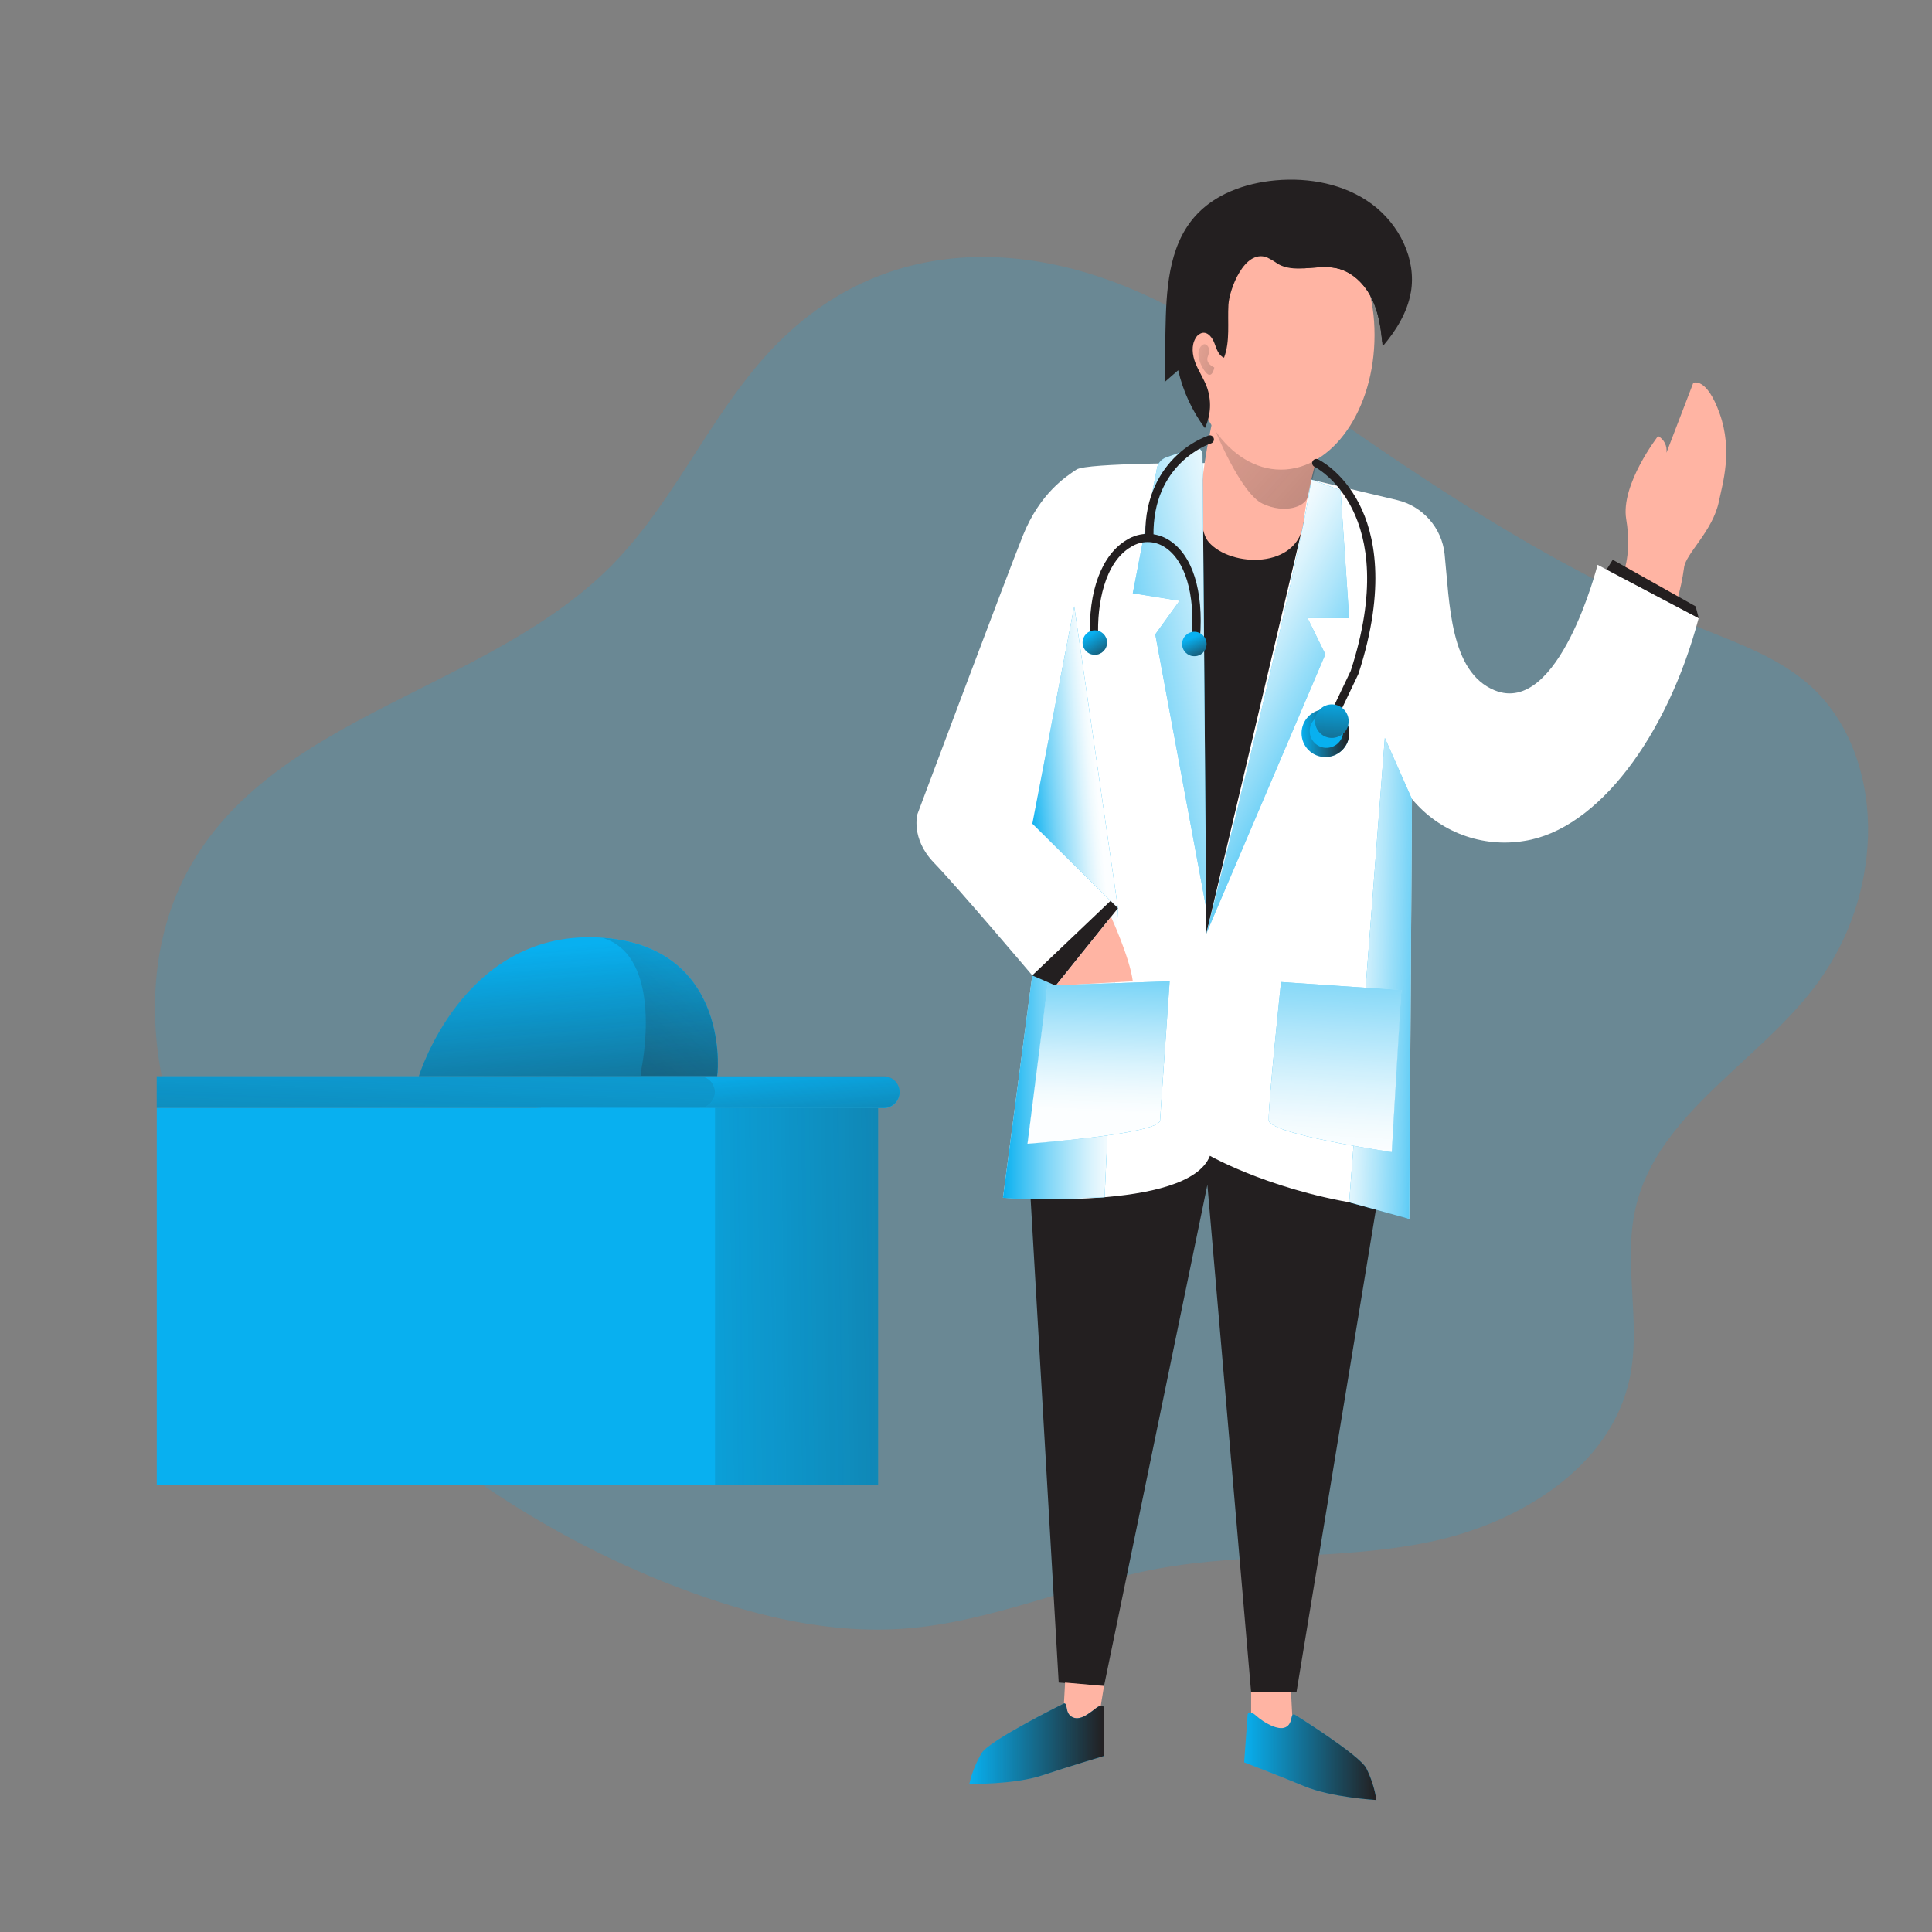 <svg transform="scale(1)" id="yQbFliA6b8" xmlns="http://www.w3.org/2000/svg" xmlns:xlink="http://www.w3.org/1999/xlink" viewBox="0 0 500 500" class="pbimage_pbimage__wrapper__image__0LEis false"><rect x="0" y="0" width="500" height="500" fill="#808080" stroke="none"/><title>Doctor</title><defs><style> .cls-1{fill:url(#linear-gradient-yQbFliA6b8);} .cls-1, .cls-2, .cls-3, .cls-4, .cls-5, .cls-6, .cls-7, .cls-8, .cls-9, .cls-10, .cls-11, .cls-12, .cls-13, .cls-14, .cls-15, .cls-16, .cls-17, .cls-18, .cls-19, .cls-20, .cls-21, .cls-22, .cls-23, .cls-24, .cls-25{stroke-width:0px;} .cls-2{isolation:isolate;opacity:.18;} .cls-2, .cls-25{fill:#68e1fd;} .cls-3{fill:url(#linear-gradient-11-yQbFliA6b8);} .cls-4{fill:url(#linear-gradient-12-yQbFliA6b8);} .cls-5{fill:url(#linear-gradient-13-yQbFliA6b8);} .cls-6{fill:url(#linear-gradient-10-yQbFliA6b8);} .cls-7{fill:url(#linear-gradient-17-yQbFliA6b8);} .cls-8{fill:url(#linear-gradient-16-yQbFliA6b8);} .cls-9{fill:url(#linear-gradient-19-yQbFliA6b8);} .cls-10{fill:url(#linear-gradient-15-yQbFliA6b8);} .cls-11{fill:url(#linear-gradient-18-yQbFliA6b8);} .cls-12{fill:url(#linear-gradient-14-yQbFliA6b8);} .cls-13{fill:url(#linear-gradient-20-yQbFliA6b8);} .cls-14{fill:url(#linear-gradient-4-yQbFliA6b8);} .cls-15{fill:url(#linear-gradient-2-yQbFliA6b8);} .cls-16{fill:url(#linear-gradient-3-yQbFliA6b8);} .cls-17{fill:url(#linear-gradient-8-yQbFliA6b8);} .cls-18{fill:url(#linear-gradient-9-yQbFliA6b8);} .cls-19{fill:url(#linear-gradient-7-yQbFliA6b8);} .cls-20{fill:url(#linear-gradient-5-yQbFliA6b8);} .cls-21{fill:url(#linear-gradient-6-yQbFliA6b8);} .cls-22{fill:#231f20;} .cls-23{fill:#fff;} .cls-24{fill:#ffb4a3;}
 .cls-2, .cls-25{fill:#08b0f0;}
 .cls-24{fill:#FFB4A3;}
 .cls-23{fill:#FFFFFF;}
 .cls-22{fill:#231F20;}</style><linearGradient id="linear-gradient-yQbFliA6b8" x1="387.91" y1="-325.95" x2="417.67" y2="-325.95" gradientTransform="translate(-128.35 598.6)" gradientUnits="userSpaceOnUse"><stop offset="0" stop-color="#fff" stop-opacity="0" style="stop-color: rgb(255, 255, 255);"></stop><stop offset=".13" stop-color="#fff" stop-opacity=".17" style="stop-color: rgb(255, 255, 255);"></stop><stop offset=".37" stop-color="#fff" stop-opacity=".46" style="stop-color: rgb(255, 255, 255);"></stop><stop offset=".59" stop-color="#fff" stop-opacity=".68" style="stop-color: rgb(255, 255, 255);"></stop><stop offset=".77" stop-color="#fff" stop-opacity=".85" style="stop-color: rgb(255, 255, 255);"></stop><stop offset=".91" stop-color="#fff" stop-opacity=".95" style="stop-color: rgb(255, 255, 255);"></stop><stop offset="1" stop-color="#fff" stop-opacity=".99" style="stop-color: rgb(255, 255, 255);"></stop></linearGradient><linearGradient id="linear-gradient-2-yQbFliA6b8" x1="405.57" y1="-346.9" x2="376.49" y2="-347.78" gradientTransform="translate(-30.97 600.5)" xlink:href="#linear-gradient-yQbFliA6b8"></linearGradient><linearGradient id="linear-gradient-3-yQbFliA6b8" x1="287.51" y1="80.21" x2="480.82" y2="253.1" gradientUnits="userSpaceOnUse"><stop offset="0" stop-color="#231f20" stop-opacity="0" style="stop-color: rgb(35, 31, 32);"></stop><stop offset="1" stop-color="#231f20" style="stop-color: rgb(35, 31, 32);"></stop></linearGradient><linearGradient id="linear-gradient-4-yQbFliA6b8" x1="300.21" y1="89.68" x2="370.14" y2="109.01" xlink:href="#linear-gradient-3-yQbFliA6b8"></linearGradient><linearGradient id="linear-gradient-5-yQbFliA6b8" x1="408.12" y1="-417.15" x2="458.38" y2="-426.94" xlink:href="#linear-gradient-yQbFliA6b8"></linearGradient><linearGradient id="linear-gradient-6-yQbFliA6b8" x1="481.62" y1="-401.52" x2="437.18" y2="-425.59" xlink:href="#linear-gradient-yQbFliA6b8"></linearGradient><linearGradient id="linear-gradient-7-yQbFliA6b8" x1="296.13" y1="-402.9" x2="314.37" y2="-404.5" gradientTransform="translate(-30.97 600.5)" xlink:href="#linear-gradient-yQbFliA6b8"></linearGradient><linearGradient id="linear-gradient-8-yQbFliA6b8" x1="413.99" y1="-365.27" x2="412.24" y2="-310.59" xlink:href="#linear-gradient-yQbFliA6b8"></linearGradient><linearGradient id="linear-gradient-9-yQbFliA6b8" x1="476.55" y1="-375.2" x2="472.47" y2="-300.73" xlink:href="#linear-gradient-yQbFliA6b8"></linearGradient><linearGradient id="linear-gradient-10-yQbFliA6b8" x1="313.01" y1="3070.02" x2="318.63" y2="3061.49" gradientTransform="translate(-30.97 3234.34) scale(1 -1)" xlink:href="#linear-gradient-3-yQbFliA6b8"></linearGradient><linearGradient id="linear-gradient-11-yQbFliA6b8" x1="339.39" y1="3069.23" x2="342.76" y2="3061.43" gradientTransform="translate(-30.97 3234.34) scale(1 -1)" xlink:href="#linear-gradient-3-yQbFliA6b8"></linearGradient><linearGradient id="linear-gradient-12-yQbFliA6b8" x1="367.84" y1="3044.59" x2="380.17" y2="3044.59" gradientTransform="translate(-31 3234.34) scale(1 -1)" xlink:href="#linear-gradient-3-yQbFliA6b8"></linearGradient><linearGradient id="linear-gradient-13-yQbFliA6b8" x1="375.93" y1="3054.26" x2="374.84" y2="3028.86" gradientTransform="translate(-30.96 3234.33) scale(1 -1)" xlink:href="#linear-gradient-3-yQbFliA6b8"></linearGradient><linearGradient id="linear-gradient-14-yQbFliA6b8" x1="379.22" y1="-147.34" x2="414.07" y2="-147.34" gradientTransform="translate(-128.35 598.6)" xlink:href="#linear-gradient-3-yQbFliA6b8"></linearGradient><linearGradient id="linear-gradient-15-yQbFliA6b8" x1="450.35" y1="-144.1" x2="484.57" y2="-144.1" gradientTransform="translate(-128.35 598.6)" xlink:href="#linear-gradient-3-yQbFliA6b8"></linearGradient><linearGradient id="linear-gradient-16-yQbFliA6b8" x1="334.32" y1="-323.75" x2="339.43" y2="-268.29" gradientTransform="translate(-128.35 598.6)" xlink:href="#linear-gradient-3-yQbFliA6b8"></linearGradient><linearGradient id="linear-gradient-17-yQbFliA6b8" x1="241.94" y1="-342.89" x2="237.36" y2="-200.3" gradientTransform="translate(-128.35 598.6)" xlink:href="#linear-gradient-3-yQbFliA6b8"></linearGradient><linearGradient id="linear-gradient-18-yQbFliA6b8" x1="184.49" y1="-264.52" x2="448.88" y2="-268.22" gradientTransform="translate(-30.97 600.5)" xlink:href="#linear-gradient-3-yQbFliA6b8"></linearGradient><linearGradient id="linear-gradient-19-yQbFliA6b8" x1="272.99" y1="-353.61" x2="280.13" y2="-263.05" gradientTransform="translate(-128.35 598.6)" xlink:href="#linear-gradient-3-yQbFliA6b8"></linearGradient><linearGradient id="linear-gradient-20-yQbFliA6b8" x1="323.52" y1="-363.67" x2="165.15" y2="-197.27" gradientTransform="translate(-128.35 598.6)" xlink:href="#linear-gradient-3-yQbFliA6b8"></linearGradient></defs><path class="cls-2" id="background" d="M202.99,87.1c-17.9,17.05-27.21,41.44-44.54,59.07-31.65,32.16-86.42,38.5-108.96,77.61-11.27,19.47-11.71,43.9-4.93,65.32,6.78,21.42,20.28,40.17,35.58,56.64,27.23,29.31,61.08,52.64,98.66,66.33,17.83,6.5,36.78,10.87,55.67,9.39,22.31-1.74,43.21-11.44,65.22-15.5,23.21-4.23,47.29-2.11,70.4-6.93,23.11-4.82,46.83-19.3,51.69-42.4,3.02-14.38-1.78-29.6,1.48-43.89,5.69-25.01,32.8-38.23,47.69-59.12,7.72-10.87,12.06-23.78,12.49-37.11.42-14.16-4.09-28.96-14.47-38.6-7.84-7.29-18.2-11.07-28.13-15.07-45.82-18.4-83.47-46.36-123.5-74.43-34.36-24.11-80.64-33.39-114.34-1.3Z"></path><g id="doctor"><polygon class="cls-22" points="266.72 310.26 273.99 435.44 285.72 436.34 312.47 306.61 323.79 437.99 335.52 437.99 356.22 312.22 312.47 287.47 266.72 310.26" fill="#231F20"></polygon><path class="cls-24" d="M420.11,148.25s2.24-4.93.75-13.9c-1.49-8.96,8.25-21.5,8.25-21.5,1.55.85,2.41,2.58,2.16,4.33l6.95-18.09s3.42-1.66,6.84,7.97c3.41,9.63.75,18.04-.2,22.67-1.6,7.79-8.63,13.53-9.03,17.19-.4,2.89-1.01,5.75-1.83,8.55l-13.9-7.23Z" fill="#FFB4A3"></path><path class="cls-23" d="M312.25,119.84s-31.01-.08-33.64,1.67-9.46,6.05-13.9,17.13c-4.44,11.08-27.27,72.03-27.27,72.03,0,0-1.83,6.3,4.28,12.62s25.43,29.14,25.43,29.14l-7.58,57.53s47.92,3.62,53.56-10.83c0,0,17.48,9.93,43.13,13.09l8.46,3.21.7-108.66c7.06,8.55,18.15,12.69,29.09,10.86,18.96-2.93,36.99-27.09,45.1-57.65l-26.16-13.81s-9.93,39.29-26.63,32.49c-11.65-4.76-11.64-22.65-12.95-35.23-.71-6.81-5.65-12.44-12.32-14.02l-22.16-5.26-27.12-4.31Z" fill="#FFFFFF"></path><path class="cls-25" d="M289.32,235.04l-3.45,74.8s-21.47.88-26.31.13l7.58-57.52,22.18-17.41Z"></path><path class="cls-1" d="M289.32,235.04l-3.45,74.8s-21.47.88-26.31.13l7.58-57.52,22.18-17.41Z"></path><polygon class="cls-25" points="365.41 206.78 358.39 190.98 349.17 311.15 364.71 315.44 365.41 206.78"></polygon><polygon class="cls-15" points="365.41 206.78 358.39 190.98 349.17 311.15 364.71 315.44 365.41 206.78"></polygon><path class="cls-22" d="M310.79,131.68s17.09,11.64,26.61,3.42l-25.2,106.52-1.41-109.94Z" fill="#231F20"></path><path class="cls-24" d="M315.09,103.38s-7.93,30.3-2.29,36.89c5.64,6.59,23.25,7.15,24.59-5.17,1.34-12.32,7.15-28.79,7.15-28.79l-29.46-2.93Z" fill="#FFB4A3"></path><path class="cls-16" d="M314.25,110.78s6.74,16.91,12.56,19.6c5.81,2.68,10.87.7,11.61-1.66s3.77-15.02,3.77-15.02l-27.93-2.92Z"></path><path class="cls-24" d="M355.73,86.72c0,19.23-10.84,34.82-24.21,34.82s-24.21-15.61-24.21-34.82,11.87-26.33,25.26-26.33,23.16,7.08,23.16,26.33Z" fill="#FFB4A3"></path><path class="cls-22" d="M365.12,75.67c-.91,5.25-3.85,9.94-7.31,14-.01-.35-.04-.7-.09-1.04-.35-3.86-.96-7.75-2.63-11.23-1.83-3.81-5.11-7.11-9.23-7.99-2.75-.59-5.7-.1-8.54.05-2.33.11-4.57,0-6.57-1.14-.92-.66-1.89-1.23-2.91-1.73-5.8-2.11-9.69,8.29-9.92,12.27-.27,4.59.48,9.39-1.14,13.71-1.41-.55-1.92-2.23-2.45-3.66s-1.63-3.01-3.14-2.77c-.75.18-1.39.67-1.75,1.35-1.18,1.91-.88,4.4-.06,6.48.82,2.09,2.11,3.97,2.91,6.07,1.3,3.5,1.13,7.38-.47,10.75-3.31-4.46-5.66-9.56-6.91-14.97l-3.52,3.07.23-13.3c.19-10.3.7-21.52,7.41-29.33,5.14-6,13.16-8.86,21.03-9.58,8.73-.8,17.94.92,25,6.15,7.06,5.24,11.57,14.2,10.07,22.85Z" fill="#231F20"></path><path class="cls-22" d="M361.6,75.71c-2.61,8.73-3.88,12.91-3.88,12.91-.35-3.86-.96-7.75-2.63-11.23-1.83-3.81-5.11-7.11-9.23-7.99-2.75-.59-5.7-.1-8.54.05,0,0,10.57-5.57,15.26-6.98,4.69-1.41,11.63,4.52,9.02,13.24Z" fill="#231F20"></path><path class="cls-14" d="M314.25,95.1s-2.41-.98-1.66-2.86.08-2.89-.7-3.14-3.07,1.71-.7,6c2.37,4.29,3.07,0,3.07,0Z"></path><path class="cls-25" d="M308.86,115.92l-7.05,2.45c-1.23.43-2.13,1.47-2.38,2.75l-6.27,32.42,12.12,1.93-6.3,8.7,13.18,70.86-.95-117.44c-.02-.99-.84-1.77-1.82-1.75,0,0,0,0,0,0-.18,0-.36.04-.53.09Z"></path><path class="cls-25" d="M339.39,124.12l7.53,2.75,2.25,33.12h-10.77l4.6,9.33-30.8,72.29s23.54-92.55,27.19-117.49Z"></path><path class="cls-20" d="M308.86,115.92l-7.05,2.45c-1.23.43-2.13,1.47-2.38,2.75l-6.27,32.42,12.12,1.93-6.3,8.7,13.18,70.86-.95-117.44c-.02-.99-.84-1.77-1.82-1.75,0,0,0,0,0,0-.18,0-.36.04-.53.09Z"></path><path class="cls-21" d="M339.39,124.12l7.53,2.75,2.25,33.12h-10.77l4.6,9.33-30.8,72.29s23.54-92.55,27.19-117.49Z"></path><polygon class="cls-25" points="278.01 156.92 267.17 213.17 289.33 235.04 278.01 156.92"></polygon><polygon class="cls-19" points="278.01 156.92 267.17 213.17 289.33 235.04 285.18 206.39 278.01 156.92"></polygon><polygon class="cls-22" points="289.33 235.04 273.24 255.08 267.14 252.44 287.41 233.14 289.33 235.04" fill="#231F20"></polygon><path class="cls-24" d="M287.53,237.28s4.86,10.57,5.64,16.67l-19.95,1.12,14.31-17.79Z" fill="#FFB4A3"></path><path class="cls-23" d="M271.09,255.07l31.62-1.13s-2.28,32.42-2.48,36.01c-.2,3.59-34.31,6.05-34.31,6.05l5.17-40.93Z" fill="#FFFFFF"></path><path class="cls-23" d="M362.66,256.25l-31.13-2.11s-3.38,32.19-3.18,35.8c.2,3.62,31.84,8.22,31.84,8.22l2.47-41.91Z" fill="#FFFFFF"></path><path class="cls-25" d="M271.09,255.07l31.62-1.13s-2.28,32.42-2.48,36.01c-.2,3.59-34.31,6.05-34.31,6.05l5.17-40.93Z"></path><path class="cls-17" d="M271.09,255.07l31.62-1.13s-2.28,32.42-2.48,36.01c-.2,3.59-34.31,6.05-34.31,6.05l5.17-40.93Z"></path><path class="cls-25" d="M362.66,256.25l-31.13-2.11s-3.38,32.19-3.18,35.8c.2,3.62,31.84,8.22,31.84,8.22l2.47-41.91Z"></path><path class="cls-18" d="M362.66,256.25l-31.13-2.11s-3.38,32.19-3.18,35.8c.2,3.62,31.84,8.22,31.84,8.22l2.47-41.91Z"></path><polygon class="cls-22" points="415.78 147.4 417.37 144.86 438.83 156.92 439.63 159.98 415.78 147.4" fill="#231F20"></polygon><path class="cls-22" d="M297.46,139.72c-.58,0-1.06-.47-1.06-1.06-.16-10.62,4.28-17.11,8.03-20.69,2.39-2.31,5.23-4.09,8.34-5.25.56-.18,1.16.13,1.34.69.18.56-.13,1.16-.69,1.34-.62.2-15.18,5.17-14.9,23.92.01.58-.45,1.07-1.04,1.08,0,0,0,0-.01,0v-.03Z" fill="#231F20"></path><path class="cls-22" d="M309.49,166.14h-.08c-.59-.04-1.02-.56-.98-1.14,0,0,0,0,0,0,.89-11.34-1.75-20.1-7.05-23.43-2.63-1.7-6-1.72-8.65-.05-6.86,4-8.89,14.8-8.51,23.52.09.58-.31,1.12-.89,1.21s-1.12-.31-1.21-.89c-.01-.07-.01-.15-.01-.22-.54-12.13,3.03-21.65,9.56-25.46,3.33-2.06,7.55-2.02,10.85.09,6.07,3.81,9.01,13.07,8.04,25.37-.03.57-.5,1.02-1.08,1.01Z" fill="#231F20"></path><path class="cls-25" d="M286.5,166.28c0,1.75-1.41,3.17-3.16,3.17-1.75,0-3.17-1.41-3.17-3.16s1.41-3.17,3.16-3.17h0c1.75,0,3.17,1.41,3.17,3.16h0Z"></path><path class="cls-25" d="M312.25,166.66c0,1.75-1.42,3.16-3.16,3.16s-3.16-1.42-3.16-3.16,1.42-3.16,3.16-3.16h0c1.75,0,3.16,1.42,3.16,3.16Z"></path><path class="cls-6" d="M286.5,166.28c0,1.75-1.41,3.17-3.16,3.17-1.75,0-3.17-1.41-3.17-3.16s1.41-3.17,3.16-3.17h0c1.75,0,3.17,1.41,3.17,3.16h0Z"></path><path class="cls-3" d="M312.25,166.66c0,1.75-1.42,3.16-3.16,3.16s-3.16-1.42-3.16-3.16,1.42-3.16,3.16-3.16h0c1.75,0,3.16,1.42,3.16,3.16Z"></path><path class="cls-22" d="M344.55,187.71c-.59,0-1.07-.48-1.07-1.07,0-.16.04-.31.1-.46l5.99-12.57c13.39-41.3-9.16-52.7-9.37-52.8-.53-.26-.76-.9-.5-1.43.26-.53.9-.76,1.43-.5.25.13,6.34,3.11,10.64,11.54,3.93,7.66,7.09,21.5-.19,43.92l-.05.13-6.02,12.63c-.18.37-.55.61-.97.61ZM350.6,174.03" fill="#231F20"></path><circle class="cls-25" cx="343.01" cy="189.75" r="6.17"></circle><circle class="cls-4" cx="343.01" cy="189.75" r="6.17"></circle><circle class="cls-25" cx="343.29" cy="189.2" r="4.34"></circle><circle class="cls-25" cx="344.68" cy="186.64" r="4.34"></circle><circle class="cls-5" cx="344.68" cy="186.64" r="4.34"></circle><path class="cls-24" d="M275.34,440.86l.3-5.42,10.08.9-1.34,8.13s-4.98,7.67-9.04-3.61Z" fill="#FFB4A3"></path><path class="cls-24" d="M334.5,445.27l-.38-7.27-10.33-.1v9.12s6.67,9.53,10.71-1.75Z" fill="#FFB4A3"></path><path class="cls-25" d="M275.34,440.86s-19.03,9.38-21.27,12.79c-1.47,2.49-2.56,5.2-3.21,8.02,0,0,11.63.2,18.86-2.21s16-5.02,16-5.02v-12.44s-.15-1.45-2.25.2-4.23,3.21-6.1,2.11c-1.87-1.09-.9-3.54-2.03-3.47Z"></path><path class="cls-25" d="M334.99,443.69s16.65,10.35,18.6,13.91c1.29,2.6,2.18,5.37,2.62,8.24,0,0-11.62-.64-18.65-3.57-7.03-2.92-15.57-6.17-15.57-6.17l.9-12.4s.25-1.41,2.23.36c1.98,1.77,5.64,3.89,7.6,2.95s1.13-3.49,2.25-3.33Z"></path><path class="cls-12" d="M275.34,440.86s-19.03,9.38-21.27,12.79c-1.47,2.49-2.56,5.2-3.21,8.02,0,0,11.63.2,18.86-2.21s16-5.02,16-5.02v-12.44s-.15-1.45-2.25.2-4.23,3.21-6.1,2.11c-1.87-1.09-.9-3.54-2.03-3.47Z"></path><path class="cls-10" d="M334.99,443.69s16.65,10.35,18.6,13.91c1.29,2.6,2.18,5.37,2.62,8.24,0,0-11.62-.64-18.65-3.57-7.03-2.92-15.57-6.17-15.57-6.17l.9-12.4s.25-1.41,2.23.36c1.98,1.77,5.64,3.89,7.6,2.95s1.13-3.49,2.25-3.33Z"></path></g><g id="desk"><path class="cls-25" d="M228.71,286.78h-88.7c-2.27,0-4.11-1.84-4.11-4.11h0c0-2.27,1.84-4.11,4.11-4.11h88.7c2.27,0,4.11,1.84,4.11,4.11h0c.01,2.27-1.82,4.12-4.09,4.13h0l-.02-.02Z"></path><path class="cls-25" d="M185.02,282.62c0,2.26-1.83,4.1-4.09,4.11H40.56v-8.2h140.37c2.25.01,4.08,1.83,4.09,4.09Z"></path><path class="cls-8" d="M232.81,282.62c0,2.27-1.84,4.1-4.11,4.11h-47.77c2.27,0,4.11-1.84,4.11-4.11s-1.84-4.11-4.11-4.11h47.78c2.26,0,4.09,1.84,4.09,4.11Z"></path><path class="cls-7" d="M185.02,282.62c0,2.26-1.83,4.1-4.09,4.11H40.56v-8.2h140.37c2.25.01,4.08,1.83,4.09,4.09Z"></path><rect class="cls-25" x="140.02" y="286.75" width="87.23" height="97.62"></rect><rect class="cls-11" x="140.02" y="286.75" width="87.23" height="97.62"></rect><rect class="cls-25" x="40.57" y="286.75" width="144.47" height="97.62"></rect><path class="cls-25" d="M185.61,278.39v.13h-77.21s11.27-37.09,45.58-35.94c.7,0,1.32.06,1.96.11h0c31.73,2.32,30.14,32.6,29.67,35.7Z"></path><path class="cls-25" d="M185.61,278.39h-19.73l.15-1.95s6.02-28.89-10.08-33.72c31.72,2.29,30.13,32.57,29.66,35.67Z"></path><path class="cls-9" d="M185.61,278.39v.13h-77.21s11.27-37.09,45.58-35.94c.7,0,1.32.06,1.96.11h0c31.73,2.32,30.14,32.6,29.67,35.7Z"></path><path class="cls-13" d="M185.61,278.39h-19.73l.15-1.95s6.02-28.89-10.08-33.72c31.72,2.29,30.13,32.57,29.66,35.67Z"></path></g></svg>